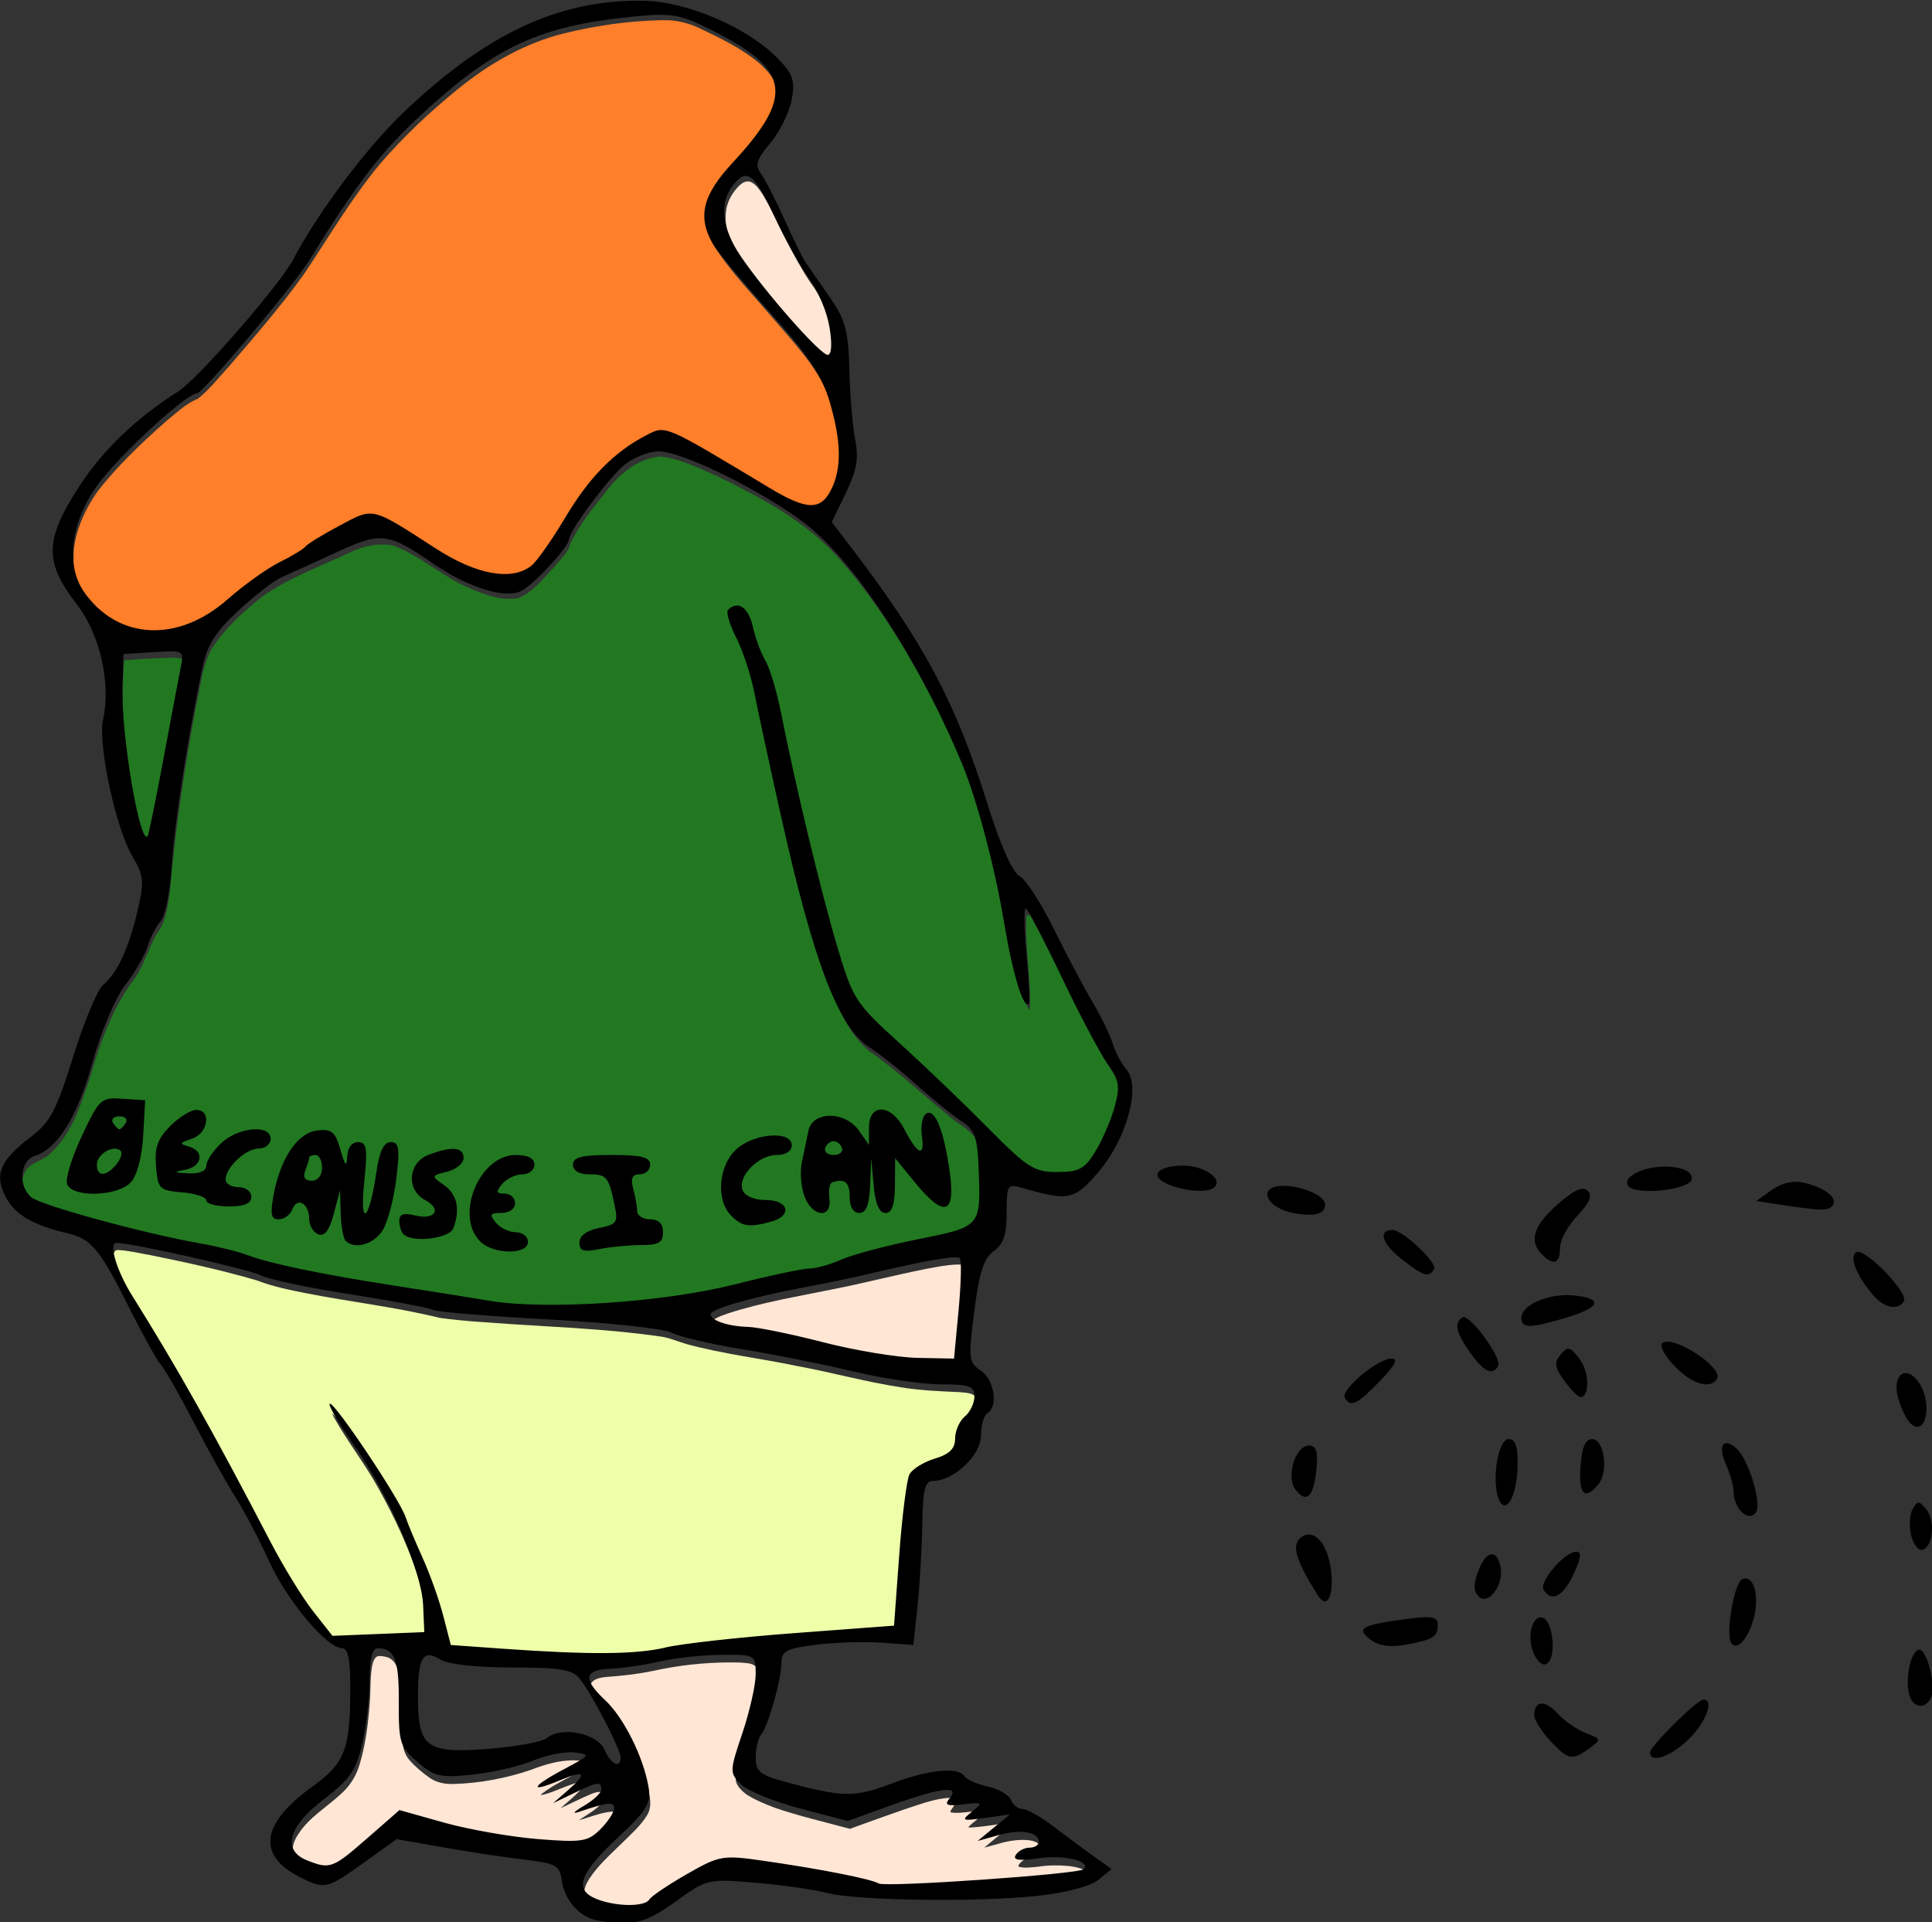 <?xml version="1.0" encoding="UTF-8"?>
<svg width="207.75mm" height="206.71mm" version="1.1" viewBox="0 0 207.75 206.71" xmlns="http://www.w3.org/2000/svg">
<rect x="0" y="0" width="207.75" height="206.71" fill="#333333" stroke="none"/>
<g transform="translate(-1.061 -89.887)">
<g transform="matrix(2.615 0 0 2.615 -64.603 -318.14)" stroke-width=".382">
<path transform="scale(.265)" d="m197.11 659.66c-3.347 0.316-6.138 2.589-8.111 5.178-2.114 2.663-4.349 5.327-5.782 8.432-0.329 1.418-1.613 2.391-2.451 3.521-1.717 1.763-3.285 3.903-5.627 4.848-2.886 0.469-5.736-0.773-8.327-1.917-3.797-1.847-7.043-4.718-10.991-6.264-2.313-0.442-4.7 0.046-6.79 1.09-4.583 2.151-9.427 3.896-13.591 6.83-2.868 2.312-5.692 4.821-7.723 7.923-1.598 2.708-1.797 5.956-2.515 8.957-1.804 9.599-3.229 19.283-4.098 29.005-0.302 2.271-0.61 4.687-2.089 6.537-1.3 2.336-1.942 4.983-3.591 7.134-3.287 4.457-5.15 9.728-6.674 14.998-1.409 4.19-2.792 8.747-6.161 11.823-1.065 1.152-2.848 1.31-3.778 2.587-1.301 2.117-0.49 5.329 1.963 6.185 6.5 2.436 13.295 3.986 20.042 5.57 4.865 1.063 9.806 1.853 14.516 3.52 10.551 2.793 21.416 4.106 32.164 5.899 4.073 0.677 8.175 1.282 12.318 1.112 10.729 0.073 21.487-1.033 31.888-3.716 3.605-0.9 7.265-1.555 10.914-2.234 3.632-1.112 7.202-2.462 10.923-3.253 3.758-1.017 7.719-1.342 11.342-2.816 1.767-0.657 2.364-2.63 2.34-4.35 0.09-3.216 0.02-6.473-0.549-9.644-0.672-2.351-3.228-3.26-4.861-4.818-4.064-3.275-7.846-6.901-12.153-9.868-3.618-3.007-5.207-7.632-6.828-11.895-4.129-11.918-6.427-24.353-9.213-36.629-1.106-5.355-2.112-10.812-4.574-15.752-0.296-0.954-1.017-1.979-0.77-2.999 0.514-0.611 1.432-0.89 2.022-0.222 1.587 1.653 1.563 4.182 2.521 6.183 1.779 3.419 2.719 7.175 3.49 10.931 2.721 12.834 5.591 25.661 9.433 38.212 0.934 3.456 2.754 6.68 5.47 9.045 6.684 6.232 13.248 12.585 19.792 18.963 1.756 1.491 3.358 3.517 5.707 4.043 1.86 0.094 3.769 0.239 5.61-0.075 2.412-1.072 3.424-3.787 4.539-5.988 0.962-2.41 2.142-4.954 1.914-7.609-0.511-2.271-2.275-3.996-3.249-6.067-3.793-6.873-7.002-14.05-10.738-20.951-0.183-0.422-0.859-0.492-0.753 0.105-0.233 4.724 0.737 9.427 0.54 14.141-0.156 0.251-0.442-0.5-0.565-0.692-1.98-4.942-2.485-10.313-3.589-15.489-1.944-9.635-4.589-19.213-9.04-28.019-4.53-9.206-9.756-18.194-16.6-25.888-5.057-5.612-11.859-9.222-18.555-12.504-2.88-1.255-5.773-2.78-8.937-3.118z" fill="#217821"/>
<path transform="scale(.265)" d="m121.06 690.87c-2.317 0.077-4.638 0.177-6.946 0.399-0.227 0.153-0.08 0.528-0.147 0.766-0.195 3.804-0.252 7.628 0.189 11.418 0.521 4.717 1.169 9.439 2.36 14.039 0.251 0.772 0.394 1.634 0.916 2.279 0.236 0.253 0.626 0.05 0.629-0.276 0.789-3.247 1.355-6.544 2.004-9.821 1.057-5.603 2.12-11.206 3.167-16.81 0.116-0.662 0.299-1.79-0.626-1.927-0.509-0.093-1.032-0.06-1.547-0.067z" fill="#217821"/>
<path transform="scale(.265)" d="m243.28 785.02c-1.659 0.044-3.287 0.408-4.915 0.699-4.839 0.951-9.611 2.215-14.449 3.156-5.38 1.103-10.823 1.998-16.061 3.686-0.826 0.301-1.704 0.545-2.417 1.078-0.268 0.182-0.241 0.556-0.042 0.779 0.501 0.642 1.334 0.883 2.079 1.116 1.39 0.4 2.841 0.474 4.274 0.584 2.707 0.35 5.372 0.982 8.033 1.592 3.053 0.739 6.1 1.518 9.192 2.081 3.17 0.578 6.371 1.087 9.6 1.113 1.523 0.019 3.046 0.099 4.569 0.071 0.255-0.02 0.149-0.357 0.205-0.523 0.318-3.367 0.646-6.733 0.894-10.106 0.078-1.578 0.172-3.163 0.063-4.741-1.8e-4 -0.291-0.201-0.584-0.517-0.572-0.169-0.017-0.339-0.015-0.508-0.015z" fill="#ffe6d5"/>
<path transform="scale(.265)" d="m207.92 846.76c-3.968 0.023-7.934 0.449-11.808 1.313-2.392 0.496-4.816 0.773-7.25 0.938-0.814 0.092-1.763 0.217-2.32 0.885-0.36 0.726 0.031 1.582 0.495 2.167 1.303 1.641 2.991 2.95 4.088 4.755 1.895 2.883 3.344 6.074 4.191 9.421 0.316 1.383 0.646 2.934-0.142 4.221-0.995 1.647-2.468 2.909-3.817 4.255-1.819 1.796-3.788 3.499-5.187 5.662-0.565 0.901-1.094 2.097-0.545 3.127 0.654 1.118 1.999 1.509 3.163 1.858 1.479 0.413 3.021 0.601 4.556 0.496 0.978-0.028 2.088-0.169 2.734-0.996 1.265-1.132 2.751-1.982 4.18-2.887 1.842-1.088 3.695-2.212 5.68-2.996 2.097-0.767 4.356-0.356 6.511-0.086 5.224 0.733 10.44 1.579 15.598 2.69 1.229 0.277 2.467 0.572 3.623 1.069 3.192 0.028 6.383-0.079 9.569-0.277 6.548-0.383 13.097-0.821 19.615-1.563 0.838-0.137 1.72-0.153 2.515-0.466 0.358-0.242 0.414-0.798 0.046-1.064-0.731-0.619-1.737-0.759-2.651-0.917-1.664-0.155-3.351-0.16-5.003 0.105-0.954 0.071-1.947 0.26-2.879 7e-3 -0.252-0.14 0.071-0.451 0.18-0.596 0.555-0.611 1.382-0.909 2.196-0.902 0.592-0.077 1.359-0.521 1.206-1.216-0.201-0.956-1.279-1.347-2.148-1.42-1.539-0.138-3.079 0.103-4.553 0.539-0.756 0.204-1.51 0.42-2.268 0.617 1.48-1.269 3.021-2.467 4.483-3.756-7e-3 -0.302-0.436-0.062-0.624-0.091-2.031 0.242-4.054 0.637-6.094 0.729-0.127 9e-3 -0.318-0.022-0.154-0.15 0.655-0.715 1.551-1.197 2.118-1.99 0.157-0.313-0.294-0.376-0.505-0.366-1.458-0.066-2.907 0.383-4.358 0.174-0.296-0.129 0.06-0.466 0.144-0.63 0.246-0.391 0.769-0.893 0.473-1.389-0.377-0.38-0.99-0.22-1.469-0.219-2.245 0.265-4.373 1.092-6.51 1.787-2.797 0.963-5.574 1.984-8.358 2.984-3.868-1.05-7.782-1.942-11.575-3.244-1.537-0.571-3.064-1.202-4.457-2.073-0.66-0.498-1.314-1.102-1.615-1.894-0.277-1.073 0.167-2.169 0.435-3.215 0.842-2.73 1.827-5.424 2.427-8.225 0.45-1.948 0.827-3.983 0.481-5.977-0.159-0.71-0.918-1.002-1.567-1.066-0.944-0.135-1.901-0.132-2.853-0.13z" fill="#ffe6d5"/>
<path transform="scale(.265)" d="m153.63 845.77c-0.662-0.02-0.915 0.721-1.066 1.24-0.408 1.861-0.265 3.784-0.409 5.671-0.231 3.289-0.623 6.605-1.557 9.777-0.493 1.753-1.443 3.373-2.804 4.591-2.236 2.121-5.042 3.697-6.74 6.342-0.623 0.918-1.057 2.031-0.866 3.155 0.18 1.152 1.222 1.935 2.237 2.356 0.947 0.395 1.929 0.817 2.966 0.861 0.763 0.029 1.494-0.221 2.133-0.624 1.681-1.021 3.1-2.405 4.603-3.661 1.631-1.414 3.244-2.849 4.89-4.247 4.091 1.038 8.111 2.374 12.275 3.109 5.174 0.986 10.438 1.724 15.717 1.531 1.84-0.164 3.271-1.554 4.343-2.947 0.51-0.705 1.14-1.479 1.112-2.396-0.039-0.534-0.66-0.66-1.094-0.581-1.647 0.193-3.279 0.899-4.805 1.308 1.266-0.886 2.729-1.588 3.69-2.838 0.328-0.447 0.353-1.264-0.191-1.551-0.935-0.097-1.786 0.44-2.625 0.772-1.237 0.559-2.46 1.171-3.684 1.742 1.133-1.048 2.392-1.982 3.367-3.188 0.192-0.216 0.381-0.749-0.024-0.843-0.818-0.053-1.584 0.358-2.347 0.6-1.333 0.477-2.61 1.133-4.008 1.394-0.19 0.018 0.099-0.182 0.146-0.239 2.059-1.605 4.527-2.553 6.7-3.984 0.22-0.155 0.618-0.503 0.328-0.77-0.636-0.355-1.409-0.361-2.121-0.397-2.307-0.018-4.548 0.663-6.677 1.489-3.839 1.294-7.875 2.065-11.922 2.178-1.323 0.058-2.703-0.187-3.801-0.973-1.129-0.799-2.218-1.707-3.129-2.761-1.119-1.333-1.153-3.165-1.205-4.811-0.045-2.576 8e-3 -5.161-0.256-7.727-0.186-1.155-0.443-2.516-1.507-3.193-0.498-0.286-1.103-0.367-1.669-0.387z" fill="#ffe6d5"/>
<path transform="scale(.265)" d="m210.77 616.95c-0.715 0.028-1.255 0.584-1.701 1.087-0.883 1.004-1.513 2.253-1.66 3.592-0.26 2.102 0.394 4.206 1.361 6.052 0.935 1.778 2.171 3.374 3.373 4.976 2.493 3.237 5.127 6.37 7.928 9.345 0.919 0.946 1.825 1.92 2.886 2.712 0.229 0.151 0.549 0.4 0.818 0.191 0.406-0.331 0.387-0.911 0.414-1.387 0.037-2.278-0.484-4.538-1.334-6.643-0.578-1.45-1.31-2.847-2.248-4.095-1.427-2.117-2.641-4.369-3.82-6.632-1.243-2.359-2.259-4.837-3.647-7.119-0.459-0.71-0.949-1.457-1.691-1.9-0.207-0.114-0.442-0.185-0.68-0.18z" fill="#ffe6d5"/>
<path transform="scale(.265)" d="m197.15 591.94c-4.996 0.132-9.982 0.843-14.834 2.038-6.089 1.499-11.633 4.682-16.465 8.622-4.363 3.52-8.46 7.392-12.125 11.636-4.416 5.322-7.917 11.304-11.755 17.035-3.6 5.06-7.704 9.737-11.736 14.454-1.56 1.688-2.987 3.545-4.8 4.971-1.877 0.742-3.345 2.227-4.9 3.47-3.814 3.381-7.552 6.908-10.679 10.948-1.854 2.656-3.271 5.724-3.644 8.964-0.068 2.067-0.216 4.245 0.76 6.148 1.929 4.207 6.278 7.25 10.903 7.555 3.957 0.244 7.894-1.156 10.996-3.584 3.185-2.545 6.303-5.229 9.938-7.126 1.764-0.877 3.373-2.014 4.963-3.161 2.386-1.533 4.907-2.847 7.46-4.076 1.153 0.059 2.393-0.251 3.384 0.503 5.113 2.515 9.475 6.506 15.017 8.147 2.608 0.808 5.835 1.123 8.041-0.809 2.014-2.095 3.473-4.654 5.026-7.094 2.547-4.114 5.409-8.19 9.446-10.976 1.662-1.125 3.345-2.421 5.354-2.814 1.889-0.035 3.526 1.184 5.164 1.987 5.017 2.765 9.807 5.95 14.88 8.62 1.495 0.647 3.318 1.452 4.896 0.627 1.603-1.093 2.332-3.074 2.723-4.898 0.659-4.424-0.326-8.922-1.897-13.052-1.928-4.66-5.54-8.311-8.748-12.102-2.936-3.439-6.104-6.714-8.626-10.481-1.397-2.094-1.822-4.916-0.653-7.217 1.922-3.956 5.552-6.715 7.957-10.358 1.23-1.843 2.483-3.912 2.269-6.223 0.126-2.075-1.424-3.744-2.844-5.055-2.687-2.256-5.877-3.816-9.026-5.316-1.823-0.908-3.826-1.442-5.872-1.381-0.191-4e-3 -0.382-3e-3 -0.572-3e-3z" fill="#ff7f2a"/>
<path transform="scale(.265)" d="m113.06 782.77c-0.503-0.041-0.725 0.495-0.655 0.921 0.059 1.939 0.961 3.729 1.792 5.44 2.539 4.472 5.346 8.785 7.899 13.249 5.472 9.34 10.465 18.946 15.518 28.517 2.214 3.993 4.586 7.92 7.499 11.448 0.477 0.554 0.874 1.218 1.406 1.703 4.781-0.116 9.562-0.306 14.337-0.572 0.263-0.229 0.045-0.711 0.106-1.03-0.099-2.486-0.161-5.007-0.896-7.406-1.53-5.41-3.929-10.54-6.663-15.438-2.085-3.765-4.768-7.16-6.855-10.922-0.075-0.163-0.238-0.445-0.23-0.558 1.504 1.558 2.669 3.408 3.936 5.156 2.411 3.542 4.828 7.096 6.861 10.868 1.228 2.511 2.131 5.168 3.312 7.705 1.78 3.961 3.059 8.121 4.091 12.335 0.185 0.429 0.134 1.066 0.548 1.351 7.283 0.466 14.562 1.131 21.863 1.219 3.941 1e-3 7.92-0.026 11.782-0.907 6.272-1.122 12.651-1.544 18.998-2.095 5.394-0.44 10.795-0.808 16.188-1.26 0.246-0.434 0.097-1.045 0.204-1.539 0.543-6.632 0.828-13.299 1.821-19.88 0.189-0.976 0.18-2.15 1.067-2.8 1.502-1.322 3.555-1.628 5.254-2.593 0.944-0.508 1.244-1.621 1.281-2.617 0.116-1.379 0.863-2.568 1.823-3.525 0.838-1.042 1.521-2.554 0.912-3.864-0.562-0.806-1.696-0.735-2.564-0.853-3.083-0.135-6.165-0.257-9.216-0.764-5.412-0.828-10.704-2.314-16.091-3.302-5.702-1.187-11.512-1.862-17.13-3.402-1.45-0.43-2.845-1.067-4.368-1.214-7.348-1.049-14.774-1.352-22.174-1.833-3.923-0.286-7.865-0.465-11.757-1.012-6.853-1.703-13.894-2.468-20.81-3.845-2.545-0.497-5.101-1.026-7.528-1.966-5.423-1.589-10.953-2.789-16.487-3.916-1.683-0.286-3.365-0.721-5.074-0.798z" fill="#efa"/>
<path d="m49.665 235c-0.738-0.144-1.345-0.839-1.459-1.669-0.08-0.589-0.25-0.68-1.546-0.833-0.8-0.094-2.307-0.322-3.348-0.506l-1.893-0.335-1.349 0.969c-1.53 1.099-1.616 1.118-2.676 0.569-1.724-0.891-1.532-2.191 0.542-3.682 1.371-0.985 1.58-1.534 1.58-4.154 0-1.097-0.101-1.554-0.343-1.554-0.622 0-2.262-1.956-2.995-3.572-0.396-0.873-1.022-2.064-1.392-2.646-0.37-0.582-1.132-1.951-1.695-3.043-0.563-1.091-1.174-2.163-1.357-2.381-0.184-0.218-0.78-1.29-1.324-2.381-1.175-2.354-1.548-2.809-2.488-3.028-1.461-0.341-2.2-0.773-2.581-1.51-0.478-0.925-0.235-1.49 1.068-2.484 0.765-0.584 1.035-1.101 1.713-3.283 0.443-1.425 0.993-2.746 1.222-2.937 0.588-0.488 1.054-1.489 1.422-3.054 0.285-1.213 0.263-1.437-0.22-2.256-0.68-1.153-1.417-4.607-1.197-5.611 0.329-1.496-0.126-3.5-1.071-4.721-1.357-1.754-1.339-2.666 0.097-4.876 0.962-1.48 2.352-2.813 4.06-3.891 0.819-0.517 4.199-4.398 4.741-5.443 0.963-1.856 2.991-4.564 4.498-6.005 3.421-3.27 6.423-4.673 9.881-4.62 1.814 0.028 4.336 1.115 5.566 2.4 0.605 0.631 0.689 0.894 0.541 1.684-0.097 0.515-0.49 1.309-0.874 1.765-0.569 0.677-0.641 0.91-0.386 1.265 0.172 0.239 0.608 1.09 0.97 1.89 0.362 0.8 0.749 1.587 0.86 1.747 0.111 0.161 0.551 0.796 0.979 1.412 0.666 0.959 0.784 1.392 0.825 3.015 0.026 1.043 0.135 2.338 0.242 2.879 0.15 0.757 0.061 1.259-0.385 2.182l-0.58 1.198 0.76 0.993c3.032 3.964 4.328 6.399 5.64 10.591 0.524 1.676 1.029 2.814 1.316 2.968 0.256 0.137 0.893 1.116 1.415 2.176 0.522 1.06 1.235 2.407 1.585 2.995 0.35 0.587 0.726 1.361 0.836 1.72 0.11 0.359 0.366 0.843 0.571 1.076 0.599 0.684 0.003 2.852-1.155 4.204-0.998 1.166-1.227 1.212-3.181 0.643-0.556-0.162-0.595-0.093-0.595 1.033 0 0.908-0.131 1.299-0.531 1.578-0.405 0.284-0.594 0.866-0.799 2.462-0.252 1.963-0.236 2.113 0.266 2.454 0.558 0.379 0.727 1.472 0.27 1.754-0.146 0.09-0.265 0.506-0.265 0.924 0 0.799-1.115 1.855-1.959 1.855-0.342 0-0.428 0.339-0.451 1.786-0.016 0.982-0.105 2.5-0.198 3.373l-0.17 1.587-1.295-0.092c-0.712-0.051-1.933-0.012-2.712 0.085-1.197 0.15-1.417 0.262-1.417 0.723 0 0.695-0.55 2.645-0.838 2.975-0.121 0.138-0.22 0.558-0.22 0.932 0 0.588 0.171 0.727 1.257 1.02 2.317 0.626 2.815 0.634 4.305 0.067 1.538-0.585 2.775-0.71 3.024-0.307 0.083 0.134 0.515 0.324 0.96 0.422 0.445 0.098 0.873 0.345 0.951 0.55 0.079 0.205 0.292 0.372 0.475 0.372 0.183 0 0.761 0.327 1.286 0.728 0.524 0.4 1.274 0.956 1.665 1.234l0.712 0.507-0.551 0.446c-0.327 0.264-1.339 0.531-2.489 0.655-2.5 0.269-7.453 0.201-8.667-0.12-0.519-0.137-1.837-0.325-2.928-0.418-1.967-0.167-1.996-0.16-3.306 0.781-1.257 0.903-1.825 1.038-3.214 0.767zm2.145-0.859c0.084-0.137 0.781-0.607 1.548-1.046 1.331-0.762 1.472-0.787 3.103-0.553 2.361 0.338 4.479 0.754 4.779 0.939 0.272 0.168 8.227-0.383 8.432-0.585 0.331-0.325-0.782-0.603-1.816-0.454-0.834 0.12-1.11 0.083-0.977-0.133 0.102-0.165 0.357-0.3 0.567-0.3s0.381-0.106 0.381-0.236c0-0.411-0.732-0.538-1.639-0.285l-0.875 0.245 1.323-1.089-1.028 0.143c-0.952 0.132-0.991 0.113-0.529-0.258 0.468-0.376 0.446-0.395-0.355-0.301-0.684 0.081-0.796 0.032-0.563-0.249 0.452-0.544-0.375-0.444-2.415 0.291l-1.778 0.642-1.954-0.513c-1.075-0.282-2.172-0.731-2.438-0.997-0.468-0.468-0.466-0.535 0.063-2.105 0.3-0.892 0.546-1.982 0.546-2.423 0-0.792-0.017-0.802-1.389-0.796-0.764 4e-3 -1.911 0.127-2.55 0.274-0.638 0.147-1.561 0.283-2.05 0.301-1.068 0.04-1.129 0.427-0.202 1.291 0.759 0.708 1.569 2.323 1.781 3.552 0.12 0.695-0.042 0.961-1.298 2.138-1.551 1.453-1.773 2.109-0.84 2.484 0.795 0.319 1.982 0.333 2.173 0.025zm-11.61-2.508 1.336-1.169 1.835 0.515c1.009 0.283 2.741 0.587 3.849 0.676 1.824 0.146 2.068 0.108 2.58-0.405 0.311-0.311 0.566-0.699 0.566-0.861 0-0.282-0.26-0.255-1.455 0.15-0.291 0.099-0.202-0.011 0.198-0.243 0.4-0.232 0.728-0.537 0.728-0.678 0-0.345-0.148-0.325-1.138 0.154l-0.847 0.41 0.595-0.519c0.843-0.734 0.74-0.864-0.331-0.417-1.282 0.535-1.161 0.251 0.198-0.47 1.072-0.569 1.092-0.6 0.424-0.682-0.385-0.047-1.155 0.104-1.71 0.336s-1.675 0.491-2.489 0.576c-1.322 0.138-1.562 0.083-2.259-0.516-0.724-0.623-0.779-0.8-0.771-2.48 0.009-1.747-0.167-2.193-0.869-2.202-0.22-3e-3 -0.331 0.431-0.331 1.299 0 0.717-0.137 1.896-0.304 2.622-0.256 1.111-0.507 1.474-1.587 2.298-1.454 1.109-1.722 2.085-0.688 2.501 0.944 0.379 1.06 0.338 2.469-0.896zm10.429-3.338c0-0.335-1.173-2.595-1.676-3.232-0.301-0.381-0.798-0.463-2.788-0.463-1.438 0-2.63-0.13-2.935-0.321-0.721-0.451-0.934-0.11-0.934 1.493 0 2.12 0.332 2.371 2.871 2.176 1.148-0.088 2.244-0.291 2.435-0.449 0.592-0.491 2.069-0.194 2.363 0.475 0.269 0.614 0.665 0.805 0.665 0.322zm1.852-4.519c0.655-0.155 3.036-0.42 5.292-0.589l4.101-0.308 0.214-2.91c0.118-1.601 0.307-3.089 0.419-3.307s0.582-0.511 1.042-0.65c0.605-0.183 0.837-0.412 0.837-0.827 0-0.316 0.179-0.723 0.397-0.904s0.397-0.553 0.397-0.826c0-0.423-0.207-0.497-1.389-0.499-0.764-1e-3 -2.388-0.241-3.609-0.534-1.221-0.293-3.271-0.702-4.555-0.91-1.284-0.208-2.589-0.514-2.9-0.68-0.311-0.167-2.59-0.412-5.065-0.545-2.474-0.133-4.607-0.309-4.739-0.391-0.132-0.082-1.658-0.369-3.391-0.639-1.733-0.27-3.393-0.62-3.688-0.779-0.459-0.246-5.283-1.331-5.949-1.338-0.332-4e-3 0.013 1.153 0.646 2.163 1.837 2.931 3.331 5.59 5.697 10.138 0.53 1.019 1.319 2.304 1.754 2.855l0.791 1.003 3.775-0.154-0.047-1.094c-0.062-1.443-1.386-4.508-2.856-6.61-0.649-0.928-1.089-1.688-0.977-1.688 0.242 0 2.864 3.926 3.107 4.652 0.093 0.279 0.412 1.043 0.709 1.698 0.297 0.655 0.678 1.726 0.847 2.381l0.308 1.191 2.1 0.15c3.606 0.257 5.497 0.244 6.731-0.047zm12.048-13.873c0.103-1.098 0.125-2.058 0.05-2.134-0.13-0.13-1.391 0.089-3.764 0.652-0.582 0.138-1.773 0.386-2.646 0.55-2.159 0.406-3.837 0.889-3.837 1.105 0 0.255 0.719 0.497 1.543 0.519 0.388 0.011 1.778 0.295 3.087 0.632 1.31 0.337 3.056 0.626 3.88 0.642l1.499 0.029zm-9.264-1.041c1.445-0.367 2.851-0.667 3.123-0.667s0.87-0.167 1.329-0.371c0.459-0.204 1.873-0.579 3.144-0.834 2.595-0.521 2.582-0.506 2.493-2.87-0.05-1.335-0.154-1.623-0.711-1.984-0.359-0.232-1.188-0.905-1.843-1.494-0.655-0.59-1.516-1.276-1.915-1.526-1.286-0.806-2.311-3.478-3.67-9.574-0.454-2.037-0.941-4.293-1.082-5.014-0.141-0.72-0.479-1.747-0.752-2.282s-0.422-1.047-0.331-1.138c0.4-0.4 0.843-0.099 1.017 0.691 0.103 0.471 0.334 1.096 0.512 1.389 0.178 0.293 0.466 1.247 0.64 2.121 0.619 3.11 1.662 7.442 2.323 9.657 0.646 2.162 0.745 2.315 2.56 3.963 1.039 0.943 2.685 2.521 3.658 3.506 1.596 1.615 1.873 1.791 2.823 1.791 0.904 0 1.127-0.122 1.578-0.86 0.289-0.473 0.644-1.299 0.789-1.836 0.226-0.835 0.182-1.091-0.305-1.77-0.313-0.437-1.165-2.047-1.892-3.578-0.728-1.531-1.387-2.789-1.465-2.795-0.078-6e-3 -0.062 0.853 0.037 1.908 0.099 1.055 0.143 1.958 0.098 2.007-0.229 0.249-0.665-1.184-1.038-3.414-0.374-2.235-1.11-5-1.721-6.464-1.821-4.362-4.433-8.343-6.494-9.899-1.781-1.345-5.018-2.933-5.976-2.933-0.385 0-1.008 0.242-1.384 0.539-0.627 0.493-2.297 2.728-2.297 3.074 0 0.29-1.399 1.817-1.936 2.112-0.655 0.36-2.166-0.094-3.621-1.088-1.913-1.307-2.163-1.337-4.01-0.486-0.923 0.426-1.936 0.886-2.25 1.023-0.314 0.137-1.121 0.761-1.794 1.386-0.953 0.887-1.279 1.411-1.478 2.381-0.637 3.097-1.149 6.423-1.251 8.124-0.061 1.019-0.265 2.031-0.454 2.249s-0.434 0.693-0.544 1.054c-0.111 0.362-0.525 1.076-0.92 1.587-0.404 0.523-0.987 1.901-1.332 3.148-0.62 2.243-1.437 3.571-2.383 3.871-0.614 0.195-0.698 1.237-0.137 1.702 0.397 0.329 4.613 1.483 6.893 1.885 0.726 0.128 1.619 0.347 1.984 0.487 0.92 0.351 3.119 0.808 6.088 1.264 1.382 0.212 3.109 0.488 3.837 0.612 2.306 0.394 7.168 0.076 10.06-0.657zm-23.443-21.569c0.311-1.673 0.632-3.376 0.714-3.784 0.148-0.737 0.141-0.741-1.099-0.661l-1.249 0.08-0.044 1.323c-0.063 1.917 0.71 6.523 1.035 6.169 0.042-0.046 0.331-1.453 0.642-3.127zm2.644-6.613c0.668-0.589 1.631-1.277 2.14-1.529 0.509-0.252 0.99-0.543 1.069-0.647 0.078-0.104 0.711-0.492 1.405-0.861 1.414-0.752 1.272-0.786 3.95 0.944 1.683 1.088 3.14 1.347 3.939 0.701 0.225-0.182 0.847-1.068 1.383-1.969 0.991-1.666 2.016-2.706 3.344-3.393 0.797-0.412 0.69-0.458 5.062 2.172 1.521 0.915 2.093 0.934 2.525 0.081 0.447-0.884 0.427-1.999-0.065-3.656-0.309-1.041-0.898-1.917-2.447-3.643-1.122-1.25-2.185-2.53-2.362-2.844-0.62-1.105-0.404-1.981 0.814-3.296 2.571-2.776 2.401-3.84-0.872-5.479-1.29-0.646-1.619-0.702-3.193-0.547-3.859 0.38-5.695 1.232-8.744 4.054-1.657 1.534-2.587 2.745-4.615 6.012-0.648 1.044-4.356 5.43-4.59 5.43-0.448 0-3.292 2.636-4.137 3.836-1.06 1.504-1.263 3.247-0.504 4.33 1.385 1.977 3.857 2.104 5.898 0.303zm24.757-11.18c-0.101-0.618-0.459-1.491-0.796-1.939s-0.987-1.609-1.446-2.58c-0.873-1.848-1.169-2.068-1.75-1.302-0.549 0.723-0.431 1.751 0.327 2.873 1.008 1.491 3.281 4.072 3.587 4.072 0.16 0 0.19-0.436 0.078-1.125zm29.626 58.104c-0.357-0.385-0.649-0.854-0.649-1.043 0-0.607 0.445-0.641 0.957-0.073 0.274 0.304 0.796 0.668 1.16 0.807 0.643 0.247 0.647 0.265 0.148 0.631-0.703 0.516-0.869 0.483-1.616-0.323zm4.114 0.489c0-0.258 1.933-2.17 2.194-2.17 0.451 0 0.123 0.898-0.586 1.608-0.726 0.726-1.608 1.034-1.608 0.563zm10.688-2.28c-0.225-0.586-6e-3 -1.823 0.344-1.937 0.356-0.117 0.765 1.583 0.489 2.03-0.245 0.397-0.662 0.35-0.832-0.093zm-15.44-1.724c-0.348-0.65-0.117-1.685 0.343-1.534 0.397 0.13 0.562 1.5 0.221 1.841-0.171 0.171-0.365 0.066-0.565-0.307zm-6.731-0.625c-0.626-0.462-0.392-0.607 1.363-0.843 1.154-0.156 1.389-0.119 1.389 0.219 0 0.506-0.169 0.611-1.325 0.825-0.614 0.114-1.093 0.046-1.427-0.2zm14.816 0.119c-0.229-0.37 0.111-2.394 0.436-2.595 0.413-0.256 0.708 0.472 0.546 1.35-0.175 0.95-0.729 1.653-0.982 1.244zm-17-1.955c-0.898-1.433-1.082-2.046-0.708-2.357 0.547-0.454 1.155 0.243 1.268 1.452 0.094 1.009-0.199 1.481-0.56 0.904zm6.617 0.05c-0.217-0.217-0.218-0.503-0.004-1.07 0.32-0.847 0.792-0.891 0.912-0.086 0.109 0.73-0.526 1.538-0.908 1.156zm2.672-0.272c-0.201-0.325 0.868-1.568 1.348-1.568 0.225 0 0.192 0.267-0.112 0.917-0.433 0.924-0.911 1.176-1.235 0.65zm15.117-2.228c-0.094-0.376-0.07-0.865 0.054-1.087 0.201-0.359 0.262-0.36 0.557-5e-3 0.385 0.464 0.295 1.532-0.141 1.676-0.165 0.054-0.376-0.209-0.471-0.585zm-6.983-0.98c-0.175-0.175-0.318-0.526-0.318-0.781s-0.138-0.768-0.308-1.139c-0.352-0.772-0.142-1.156 0.39-0.714 0.536 0.445 1.119 2.386 0.809 2.695-0.166 0.166-0.369 0.144-0.574-0.061zm-9.984-0.536c-0.297-0.773-0.019-2.453 0.406-2.453 0.295 0 0.391 0.292 0.373 1.135-0.026 1.234-0.502 2.04-0.779 1.319zm-8.329-0.341c-0.435-0.524-0.049-1.847 0.539-1.847 0.287 0 0.367 0.246 0.303 0.926-0.11 1.161-0.389 1.467-0.842 0.921zm11.696-0.988c0.057-0.787 0.2-1.125 0.478-1.125 0.502 0 0.683 1.348 0.251 1.868-0.557 0.671-0.813 0.411-0.73-0.744zm13.494-1.857c-0.15-0.181-0.352-0.643-0.448-1.027-0.223-0.887 0.334-1.296 0.834-0.613 0.658 0.9 0.292 2.455-0.386 1.639zm-23.187-0.964c-0.192-0.311 1.349-1.612 1.909-1.612 0.306 0 0.171 0.266-0.469 0.926-0.936 0.966-1.192 1.087-1.44 0.686zm9.025-0.707c-0.398-0.547-0.425-0.738-0.149-1.071 0.297-0.357 0.388-0.336 0.781 0.185 0.407 0.539 0.421 1.58 0.021 1.56-0.092-5e-3 -0.386-0.308-0.652-0.674zm4.514-0.622c-0.415-0.44-0.618-0.846-0.468-0.938 0.489-0.302 2.512 1.04 2.237 1.484-0.28 0.453-1.052 0.215-1.77-0.546zm-8.377-0.522c-0.59-0.828-0.679-1.236-0.32-1.458 0.281-0.174 1.651 1.704 1.464 2.007-0.245 0.396-0.589 0.231-1.145-0.549zm2.099-1.436c0-0.536 1.122-1.022 2.137-0.925 1.249 0.119 1.133 0.489-0.285 0.913-1.504 0.449-1.852 0.452-1.852 0.012zm14.495-0.905c-0.711-0.815-1.03-1.605-0.724-1.793 0.339-0.21 2.17 1.672 1.959 2.013-0.237 0.384-0.795 0.285-1.235-0.22zm-19.458-1.545c-0.777-0.613-0.935-1.167-0.333-1.167 0.413 0 1.862 1.366 1.71 1.612-0.225 0.364-0.437 0.296-1.377-0.445zm5.81-0.161c-0.549-0.549-0.35-1.187 0.641-2.057 0.681-0.598 1.04-0.76 1.242-0.558 0.201 0.201 0.077 0.498-0.429 1.027-0.392 0.409-0.713 1.005-0.713 1.325 0 0.647-0.263 0.741-0.741 0.263zm-10.286-1.716c-0.849-0.169-1.328-0.823-0.762-1.04 0.635-0.244 2.132 0.247 2.132 0.699 0 0.412-0.45 0.524-1.37 0.341zm20.155-0.319-1.058-0.161 0.644-0.456c0.414-0.293 0.886-0.398 1.323-0.294 0.853 0.203 1.379 0.606 1.19 0.912-0.155 0.251-0.44 0.251-2.098-1e-3zm-25.219-0.837c-0.827-0.332-0.485-0.779 0.596-0.779 0.857 0 1.641 0.536 1.293 0.884-0.24 0.24-1.155 0.19-1.889-0.105zm18.885 0.041c-0.247-0.4 0.823-0.863 1.782-0.77 0.541 0.052 0.848 0.226 0.848 0.479 0 0.466-2.36 0.727-2.629 0.291z" stroke-width=".382"/>
<path d="m44.855 207.08c-1.058-1.058-0.036-3.553 1.456-3.553 0.512 0 0.775 0.134 0.775 0.397 0 0.218-0.224 0.397-0.497 0.397-0.273 0-0.645 0.179-0.826 0.397-0.27 0.325-0.252 0.397 0.1 0.397 0.236 0 0.429 0.179 0.429 0.397 0 0.228-0.239 0.397-0.562 0.397-0.469 0-0.507 0.065-0.232 0.397 0.181 0.218 0.553 0.397 0.826 0.397s0.497 0.179 0.497 0.397c0 0.538-1.422 0.525-1.966-0.019zm4.082 0.045c0-0.275 0.299-0.496 0.807-0.598 0.744-0.149 0.793-0.225 0.63-0.986-0.243-1.133-0.319-1.221-1.056-1.221-0.398 0-0.646-0.152-0.646-0.397 0-0.309 0.353-0.397 1.587-0.397s1.587 0.088 1.587 0.397c0 0.218-0.192 0.397-0.428 0.397-0.314 0-0.385 0.158-0.268 0.595 0.088 0.327 0.161 0.744 0.163 0.926 2e-3 0.182 0.242 0.331 0.533 0.331 0.353 0 0.529 0.176 0.529 0.529 0 0.425-0.176 0.529-0.893 0.529-0.491 0-1.265 0.074-1.72 0.165-0.659 0.132-0.827 0.077-0.827-0.271zm-9.613-0.071c-0.097-0.097-0.189-0.603-0.204-1.125l-0.027-0.948-0.26 0.975c-0.179 0.674-0.375 0.931-0.634 0.832-0.206-0.079-0.375-0.362-0.375-0.629 0-0.642-0.49-0.926-0.692-0.401-0.087 0.228-0.338 0.414-0.557 0.414-0.316 0-0.36-0.205-0.216-0.992 0.278-1.518 0.986-2.567 1.796-2.662 0.597-0.07 0.741 0.05 0.955 0.794 0.192 0.665 0.258 0.733 0.276 0.281 0.014-0.359 0.192-0.595 0.447-0.595 0.36 0 0.398 0.244 0.254 1.654-0.195 1.911 0.211 1.587 0.497-0.397 0.127-0.882 0.304-1.257 0.593-1.257 0.345 0 0.382 0.243 0.227 1.521-0.101 0.837-0.356 1.789-0.566 2.117-0.367 0.572-1.147 0.788-1.516 0.419zm-0.97-2.999c0-0.291-0.119-0.529-0.265-0.529s-0.265 0.05-0.265 0.111c0 0.061-0.072 0.299-0.161 0.529-0.105 0.275-0.014 0.419 0.265 0.419 0.249 0 0.425-0.22 0.425-0.529zm3.351 2.734c-0.097-0.097-0.176-0.348-0.176-0.558 0-0.272 0.185-0.335 0.645-0.22 0.823 0.206 1.128-0.251 0.42-0.63-0.793-0.424-0.708-1.54 0.142-1.863 0.96-0.365 1.438-0.321 1.438 0.134 0 0.216-0.304 0.468-0.675 0.561-0.667 0.167-0.668 0.174-0.132 0.549 0.545 0.382 0.679 1.008 0.382 1.783-0.161 0.421-1.685 0.601-2.044 0.242zm13.469-0.769c-0.627-0.627-0.525-2.035 0.197-2.713 0.723-0.679 2.298-0.802 2.298-0.178 0 0.24-0.245 0.397-0.62 0.397-0.756 0-1.618 0.887-1.404 1.445 0.093 0.242 0.481 0.407 0.958 0.407 0.953 0 1.104 0.651 0.207 0.892-0.91 0.244-1.183 0.202-1.635-0.249zm3.017-0.793c-0.142-0.374-0.191-0.999-0.109-1.389 0.082-0.39 0.204-0.977 0.27-1.305 0.167-0.822 1.506-0.827 2.08-7e-3l0.412 0.588v-0.72c0-1.011 0.913-0.975 1.446 0.057 0.552 1.068 0.861 1.194 0.729 0.299-0.06-0.412 0.021-0.829 0.181-0.928 0.364-0.225 0.743 0.74 0.975 2.488 0.223 1.679-0.259 1.793-1.444 0.341l-0.811-0.992-9e-3 1.125c-6e-3 0.799-0.119 1.125-0.391 1.125-0.257 0-0.415-0.368-0.483-1.125l-0.101-1.125-0.046 1.125c-0.033 0.803-0.16 1.125-0.443 1.125-0.247 0-0.397-0.25-0.397-0.661 0-0.604-0.205-0.773-0.721-0.595-0.105 0.036-0.156 0.334-0.113 0.661 0.111 0.843-0.698 0.777-1.025-0.085zm1.544-1.986c-0.052-0.156-0.208-0.284-0.346-0.284-0.138 0-0.294 0.128-0.346 0.284-0.052 0.156 0.104 0.284 0.346 0.284 0.243 0 0.398-0.128 0.346-0.284zm-26.143 2.152c0-0.137-0.446-0.286-0.992-0.331-0.938-0.078-0.997-0.137-1.074-1.071-0.064-0.77 0.065-1.135 0.583-1.654 0.366-0.366 0.849-0.665 1.074-0.665 0.638 0 0.486 0.972-0.186 1.188-0.504 0.162-0.524 0.21-0.132 0.315 0.662 0.177 0.572 0.821-0.132 0.956-0.51 0.098-0.492 0.12 0.132 0.151 0.446 0.022 0.728-0.1 0.728-0.315 0-0.193 0.276-0.61 0.612-0.926 0.711-0.668 2.034-0.784 2.034-0.178 0 0.218-0.22 0.397-0.488 0.397-0.531 0-1.364 0.78-1.364 1.278 0 0.17 0.238 0.31 0.529 0.31 0.294 0 0.529 0.176 0.529 0.397 0 0.277-0.279 0.397-0.926 0.397-0.509 0-0.926-0.112-0.926-0.249zm-5.721-0.666c-0.081-0.212 0.19-1.103 0.604-1.981 0.723-1.535 0.787-1.593 1.678-1.533l0.926 0.063-0.08 1.45c-0.047 0.86-0.252 1.64-0.504 1.918-0.532 0.588-2.407 0.647-2.623 0.083zm2.022-0.812c0.184-0.222 0.263-0.475 0.176-0.562-0.271-0.271-0.975 0.133-0.975 0.56 0 0.518 0.37 0.519 0.799 2e-3zm0.392-1.713c0.09-0.146-0.029-0.265-0.265-0.265-0.235 0-0.355 0.119-0.265 0.265 0.09 0.146 0.209 0.265 0.265 0.265 0.056 0 0.175-0.119 0.265-0.265z" stroke-width=".382"/>
</g>
</g>
</svg>
